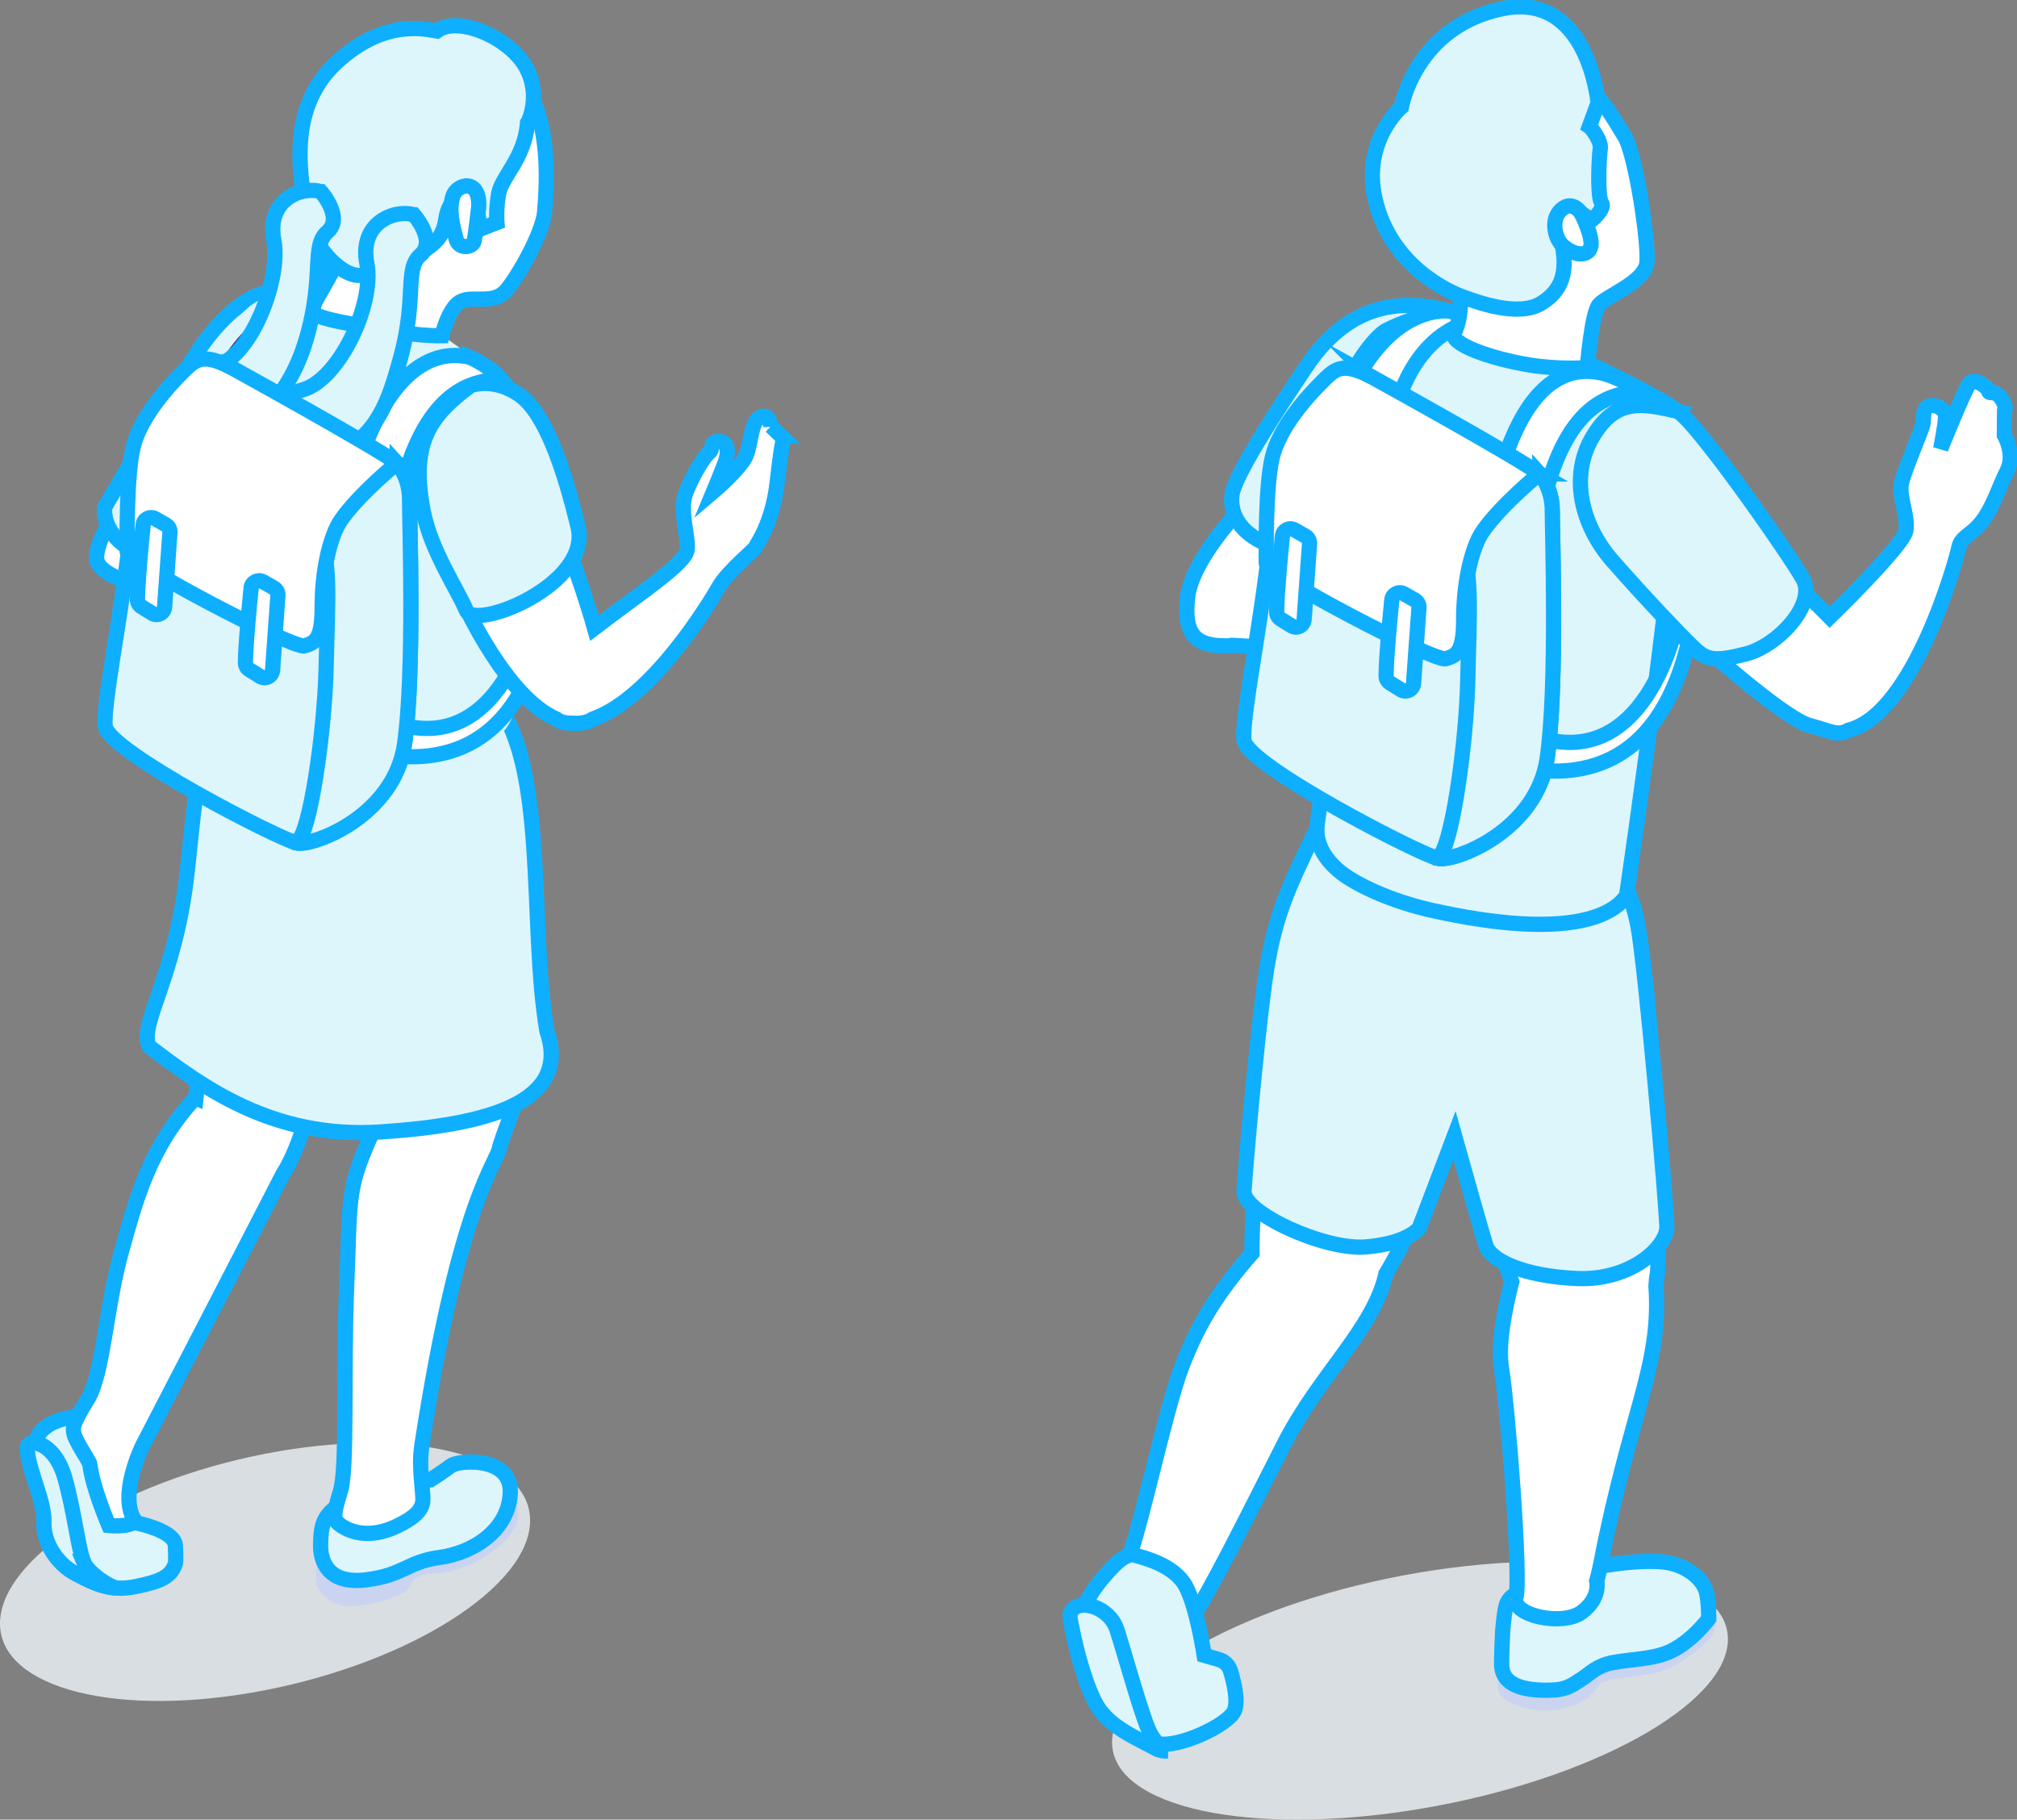 <?xml version="1.0" encoding="utf-8"?>
<svg width="225" height="203" viewBox="0 0 225 203" fill="none" xmlns="http://www.w3.org/2000/svg">
<rect x="0" y="0" width="225" height="203" fill="#808080" stroke="none"/>
<g clip-path="url(#clip0_107_1768)">
<path d="M124.052 194.361C124.052 201.642 139.429 204.971 158.403 201.801C177.378 198.623 192.754 190.152 192.754 182.863C192.754 175.573 177.378 172.252 158.403 175.422C139.429 178.601 124.052 187.071 124.052 194.361Z" fill="#D8DEE1"/>
<path d="M168.033 183.804C166.762 184.718 167.1 185.526 167.1 186.361V188.323C167.1 189.22 168.352 190.268 171.142 190.711C173.931 191.164 176.152 190.072 176.863 189.575C177.573 189.069 178.586 187.764 178.586 187.764L179.785 187.311C179.785 187.311 181.695 187.16 183.134 186.902C184.573 186.645 186.199 186.529 188.837 184.47C191.475 182.419 191.324 181.628 191.324 181.238V179.16C191.324 178.432 190.8 176.434 188.091 176.993C185.381 177.553 168.05 183.795 168.05 183.795L168.033 183.804Z" fill="#CAD4F1"/>
<path d="M175.175 175.537C179.225 174.339 183.694 173.992 185.799 174.285C187.904 174.578 189.956 175.963 190.374 177.704C190.614 178.725 190.614 180.589 190.614 180.589C190.614 180.589 188.677 183.209 186.181 184.301C184.289 185.127 181.695 185.118 179.856 185.491C178.079 185.846 177.342 186.734 176.507 187.266C175.335 188.003 174.837 188.536 172.696 188.563C169.019 188.607 167.509 187.506 167.509 185.668C167.509 185.384 167.526 182.481 167.748 180.696C167.953 179 168.042 178.405 169.214 177.739C171.63 176.372 175.184 175.52 175.184 175.52L175.175 175.537Z" fill="#DDF6FC" stroke="#0FAFFF" stroke-width="1.7" stroke-miterlimit="10"/>
<path d="M158.155 61.656C158.155 61.656 151.803 62.073 147.433 62.366C149.316 60.022 150.666 58.148 150.666 58.06C150.666 57.811 138.594 56.568 138.594 56.568C138.594 56.568 132.971 62.313 132.483 66.637C132.118 69.895 132.864 71.343 134.739 71.84C135.361 72.008 136.107 72.062 136.977 72.053C137.102 72.053 137.244 72.026 137.395 71.991C138.372 72.044 139.696 72.124 141.534 72.222C148.321 72.603 147.113 71.644 153.686 69.94C160.26 68.235 158.146 61.656 158.146 61.656H158.155Z" fill="white" stroke="#0FAFFF" stroke-width="1.7" stroke-miterlimit="10"/>
<path d="M163.12 35.17C154.202 32.08 149.041 35.978 145.781 40.799C142.52 45.62 137.759 52.981 137.439 55.138C137.119 57.296 138.336 60.679 144.91 61.656C151.483 62.632 156.476 52.022 156.582 50.939C156.68 49.855 163.12 35.17 163.12 35.17Z" fill="#DDF6FC" stroke="#0FAFFF" stroke-width="1.7" stroke-miterlimit="10"/>
<path d="M165.03 96.017C164.932 95.564 147.433 98.645 147.433 98.645C143.888 104.541 142.307 108.395 141.526 115.16C140.788 121.491 139.571 135.609 139.66 139.808C135.441 144.647 133.522 148.075 131.807 152.532C129.986 157.247 126.842 172.27 125.785 173.912C124.728 175.546 131.878 181.468 133.158 180.066C134.428 178.663 139.269 168.914 143.231 161.118C147.193 153.322 153.233 148.279 154.61 142.099C158.501 135.68 165.723 118.33 165.768 114.095C165.821 109.194 165.137 96.47 165.039 96.026L165.03 96.017Z" fill="white" stroke="#0FAFFF" stroke-width="1.7" stroke-miterlimit="10"/>
<path d="M182.397 101.78C179.972 91.001 156.973 98.344 156.973 98.344C156.813 99.782 153.287 108.696 154.779 114.086C156.271 119.484 161.992 123.196 161.992 123.196C161.992 123.196 166.283 136.523 168.637 143.005C167.784 146.308 167.091 150.028 167.491 152.603C168.281 157.699 169.676 176.23 169.108 178.219C168.539 180.208 174.269 181.46 176.436 179.861C178.604 178.263 178.115 176.372 178.115 176.372C178.115 176.372 178.408 175.298 178.568 174.454C181.899 157.318 185.346 152.381 184.724 143.466C184.76 143.102 184.768 142.694 184.875 142.143C185.222 140.279 184.804 112.559 182.379 101.78H182.397Z" fill="white" stroke="#0FAFFF" stroke-width="1.7" stroke-miterlimit="10"/>
<path d="M182.725 103.369C181.899 98.992 179.456 94.357 179.456 94.357L168.53 96.293C168.157 92.661 167.784 89.669 167.784 89.669L146.651 92.91C143.622 99.222 142.05 102.437 141.064 109.7C140.078 116.963 138.914 130.459 138.772 132.874C138.63 135.289 147.699 139.498 152.381 139.107C157.071 138.707 158.315 137.011 158.315 137.011C158.315 137.011 160.118 132.27 162.25 126.667C163.485 131.063 165.403 137.89 165.759 138.965C166.283 140.572 169.836 142.374 175.93 142.632C182.015 142.889 185.941 139.045 185.941 136.914C185.941 134.783 183.551 107.755 182.725 103.369Z" fill="#DDF6FC" stroke="#0FAFFF" stroke-width="1.7" stroke-miterlimit="10"/>
<path d="M181.446 99.906C179.545 102.721 173.46 104.585 159.878 101.593C155.134 100.546 151.199 98.654 149.485 97.26C147.753 95.849 146.633 94.019 146.953 91.809C147.708 86.632 149.476 74.095 149.494 69.629C149.52 63.946 148.312 53.389 148.596 48.515C148.881 43.631 152.914 37.691 154.744 36.803C158.235 35.108 161.353 34.282 166.869 36.164C172.377 38.046 185.213 44.155 187.158 45.895C189.103 47.636 181.446 99.915 181.446 99.915V99.906Z" fill="#DDF6FC" stroke="#0FAFFF" stroke-width="1.7" stroke-miterlimit="10"/>
<path d="M178.737 41.625C171.657 40.044 167.393 48.106 165.528 61.718C163.662 75.329 164.479 84.91 170.387 85.789C176.303 86.668 185.364 85.789 188.588 70.623C189.068 68.368 187.096 69.238 187.096 69.238C187.096 69.238 183.658 87.307 170.316 81.766C163.342 78.863 170.387 64.479 171.808 57.607C173.229 50.734 176.01 43.525 183.258 43.764C181.011 42.211 178.737 41.625 178.737 41.625Z" fill="white" stroke="#0FAFFF" stroke-width="1.7" stroke-miterlimit="10"/>
<path d="M166.07 35.986C162.427 35.028 154.824 39.44 154.824 52.75C154.824 66.06 152.727 74.575 152.283 74.424C151.83 74.273 150.364 71.272 149.378 65.678C148.392 60.075 148.17 46.694 152.505 40.346C156.84 33.989 161.637 34.708 161.637 34.708C161.637 34.708 164.861 35.365 166.07 35.995V35.986Z" fill="white" stroke="#0FAFFF" stroke-width="1.7" stroke-miterlimit="10"/>
<path d="M161.966 28.288C163.085 31.334 163.298 34.965 162.223 37.15C161.628 38.366 166.318 40.009 170.564 40.71C173.967 41.27 177.067 41.012 177.067 41.012C177.067 41.012 177.546 34.983 178.364 34.007C179.181 33.03 183.4 31.494 183.702 29.389C183.996 27.285 182.432 17.048 181.206 15.174C179.989 13.292 178.364 9.865 175.175 8.693C171.986 7.529 161.966 28.288 161.966 28.288Z" fill="white" stroke="#0FAFFF" stroke-width="1.7" stroke-miterlimit="10"/>
<path d="M223.588 48.541L223.614 45.869C223.614 45.869 223.925 45.416 223.241 44.439C222.566 43.454 221.838 44.013 221.847 43.64C221.855 43.267 220.265 42.122 219.75 42.69C219.226 43.258 216.49 50.06 216.49 50.06C216.49 50.06 217.05 47.192 217.032 46.446C217.014 45.691 215.993 45.034 215.193 45.3C214.394 45.567 214.651 46.579 214.5 47.325C214.349 48.071 212.404 52.475 212.102 53.966C211.8 55.458 212.901 57.589 212.59 59.249C212.35 60.537 207.154 65.873 204.107 68.848C201.602 66.299 197.596 62.588 197.596 62.588L189.068 71.245C189.068 71.245 198.928 80.186 201.913 80.95C204.187 81.536 204.951 82.166 206.186 81.465C213.505 79.662 218.258 62.366 218.506 61.096C218.755 59.827 219.803 59.827 221.074 58.202C222.344 56.577 222.957 54.384 223.899 52.528C224.84 50.681 223.588 48.55 223.588 48.55V48.541Z" fill="white" stroke="#0FAFFF" stroke-width="1.7" stroke-miterlimit="10"/>
<path d="M177.298 14.118C177.573 14.295 178.657 15.769 178.515 16.595C178.373 17.429 178.168 21.931 178.648 22.615C179.128 23.298 177.467 24.639 177.467 24.639C177.467 24.639 175.53 22.517 174.251 24.026C172.972 25.545 176.809 30.925 171.879 33.864C169.303 35.401 164.728 33.678 163.191 33.127C161.655 32.577 155.081 29.682 153.384 22.162C151.928 15.707 156.325 11.942 156.325 11.942C156.325 11.942 157.888 2.992 167.544 0.977C177.2 -1.039 178.266 11.489 178.266 11.489L177.298 14.118Z" fill="#DDF6FC" stroke="#0FAFFF" stroke-width="1.7" stroke-miterlimit="10"/>
<path d="M176.392 23.805C176.392 23.805 175.432 22.233 174.153 23.396C172.91 24.533 173.505 26.646 174.295 27.374C175.415 28.404 176.978 28.75 177.413 27.658C177.84 26.566 176.392 23.805 176.392 23.805Z" fill="white" stroke="#0FAFFF" stroke-width="1.7" stroke-miterlimit="10"/>
<path d="M187.158 45.895C183.152 44.972 180.265 44.377 177.671 48.719C175.086 53.061 176.338 58.53 179.883 62.579C183.427 66.628 187.62 71.032 188.997 72.328C190.374 73.624 191.2 73.855 194.744 72.959C198.289 72.062 202.695 67.391 201.113 64.568C199.532 61.753 189.157 46.925 187.149 45.904L187.158 45.895Z" fill="#DDF6FC" stroke="#0FAFFF" stroke-width="1.7" stroke-miterlimit="10"/>
<path d="M126.54 173.486C125.989 173.335 125.145 173.779 124.355 174.57C122.995 175.919 119.904 179.4 120.952 181.442C122 183.484 121.432 187.027 122.48 188.953C123.528 190.88 126.655 193.997 129.089 194.521C131.523 195.044 136.933 192.443 137.67 190.907C138.177 189.859 137.644 187.666 137.262 186.396C137.075 185.793 136.595 185.322 135.991 185.144L134.33 184.665C134.33 184.665 133.504 179.187 132.243 176.914C130.981 174.641 127.792 173.833 126.54 173.477V173.486Z" fill="#DDF6FC" stroke="#0FAFFF" stroke-width="1.7" stroke-miterlimit="10"/>
<path d="M171.764 52.874L152.78 41.918C151.51 41.19 149.929 41.332 148.81 42.282C146.207 44.492 141.979 49.012 141.979 55.005C141.979 63.645 138.372 79.76 138.772 82.601C139.172 85.442 158.572 95.431 160.455 95.778C162.339 96.124 171.435 92.697 172.59 84.555C173.736 76.412 173.149 59.489 173.149 56.95C173.149 54.41 171.755 52.874 171.755 52.874H171.764Z" fill="#DDF6FC" stroke="#0FAFFF" stroke-width="1.7" stroke-miterlimit="10"/>
<path d="M171.764 52.874L167.349 50.326L162.552 60.146C164.373 63.138 163.884 68.297 163.733 75.764C163.582 83.24 161.859 94.845 160.5 95.52C160.429 95.555 160.438 95.644 160.473 95.769C162.374 96.106 171.453 92.679 172.599 84.546C173.745 76.404 173.158 59.48 173.158 56.941C173.158 54.401 171.764 52.865 171.764 52.865V52.874Z" fill="#DDF6FC" stroke="#0FAFFF" stroke-width="1.7" stroke-miterlimit="10"/>
<path d="M163.893 66.654C164.373 62.215 165.599 60.342 166.354 59.365C167.1 58.379 171.764 52.874 171.764 52.874C171.764 52.874 163.316 52.457 161.966 53.993C160.615 55.538 163.893 66.654 163.893 66.654Z" fill="#09304D"/>
<path d="M152.772 41.918C149.591 40.337 148.881 41.198 147.344 42.734C145.807 44.271 142.707 47.707 141.925 51.028C141.144 54.357 141.25 61.602 141.25 62.837C141.25 64.071 159.985 73.829 161.255 73.491C162.525 73.154 163.271 72.648 163.271 69.203C163.271 65.758 163.849 62.366 164.941 60.066C166.034 57.776 170.733 53.585 171.746 52.865C169.179 50.948 152.763 41.909 152.763 41.909L152.772 41.918Z" fill="white" stroke="#0FAFFF" stroke-width="1.7" stroke-miterlimit="10"/>
<path d="M143.053 59.818C142.831 61.993 142.432 66.166 142.414 68.27C142.414 68.59 142.574 68.883 142.84 69.052L144.084 69.824C144.67 70.188 145.425 69.798 145.479 69.114L146.083 60.67C146.109 60.324 145.932 59.986 145.621 59.809L144.404 59.116C143.835 58.788 143.116 59.152 143.045 59.809L143.053 59.818Z" fill="white" stroke="#0FAFFF" stroke-width="1.7" stroke-miterlimit="10"/>
<path d="M155.259 66.948C155.037 69.123 154.637 73.296 154.619 75.4C154.619 75.72 154.779 76.013 155.046 76.182L156.289 76.954C156.876 77.318 157.631 76.927 157.684 76.244L158.288 67.8C158.315 67.454 158.137 67.116 157.826 66.939L156.609 66.246C156.041 65.918 155.321 66.281 155.25 66.939L155.259 66.948Z" fill="white" stroke="#0FAFFF" stroke-width="1.7" stroke-miterlimit="10"/>
<path d="M128.956 195.08C129.365 195.302 129.818 195.364 130.271 195.355C129.658 195.293 129.205 194.743 128.45 193.615C127.579 192.319 125.429 184.319 124.585 181.779C123.742 179.24 120.357 178.299 119.495 179.764C119.38 180.048 119.327 180.332 119.38 180.607C119.833 183.111 120.757 187.107 122.116 189.833C123.475 192.549 126.486 193.73 128.956 195.08Z" fill="#DDF6FC" stroke="#0FAFFF" stroke-width="1.7" stroke-miterlimit="10"/>
<path d="M0 181.122C0 188.403 13.236 191.733 29.563 188.563C45.89 185.384 59.135 176.914 59.135 169.624C59.135 162.334 45.899 159.014 29.572 162.183C13.245 165.362 0 173.833 0 181.122Z" fill="#D8DEE1"/>
<path d="M36.412 171.631C35.284 172.394 35.257 172.847 35.257 173.939V176.514C35.257 177.482 37.034 179.258 39.006 179.195C40.978 179.133 42.648 178.636 43.856 178.21C45.331 177.695 45.721 177.073 45.881 176.7C46.041 176.328 46.21 176.203 46.334 176.079C46.45 175.955 47.738 175.475 48.36 175.537C48.972 175.599 51.255 175.28 53.459 174.046C55.661 172.811 57.349 171.133 57.74 169.606C57.9 168.994 57.74 168.203 57.74 167.466C57.74 166.729 57.633 166.188 57.331 165.495C57.029 164.803 54.755 163.977 51.984 164.9C49.203 165.824 36.421 171.648 36.421 171.648L36.412 171.631Z" fill="#CAD4F1"/>
<path d="M17.606 50.672C17.606 50.672 10.811 58.539 10.775 62.215C10.74 65.891 27.076 67.365 27.076 67.365L30.309 58.788L20.964 57.403L17.606 50.663V50.672Z" fill="white" stroke="#0FAFFF" stroke-width="1.7" stroke-miterlimit="10"/>
<path d="M32.334 32.621C28.186 31.529 24.171 35.995 22.039 39.236C19.907 42.477 11.699 56.55 11.699 56.55C11.699 56.55 10.873 60.661 17.731 62.641C24.588 64.621 26.676 62.757 30.86 61.425C35.044 60.093 32.334 32.621 32.334 32.621Z" fill="#DDF6FC" stroke="#0FAFFF" stroke-width="1.7" stroke-miterlimit="10"/>
<path d="M48.022 165.078C48.022 165.078 40.702 166.321 38.295 167.635C35.888 168.949 35.817 170.423 35.763 172.261C35.71 174.099 36.536 176.772 40.818 176.248C45.091 175.724 45.384 174.241 49.061 173.744C52.739 173.247 56.701 170.769 56.923 166.596C57.145 162.414 51.149 162.876 50.305 163.524C49.47 164.163 48.031 165.078 48.031 165.078H48.022Z" fill="#DDF6FC" stroke="#0FAFFF" stroke-width="1.7" stroke-miterlimit="10"/>
<path d="M12.721 163.027C12.365 159.697 9.514 157.992 8.03 158.135C6.547 158.277 3.926 159.156 3.971 161.366C4.015 163.577 5.001 167.484 4.903 169.713C4.806 172.092 6.387 174.472 8.457 175.555C10.527 176.647 12.321 177.588 15.163 176.993C17.651 176.47 19.108 176.008 19.57 174.383C19.64 174.143 19.57 172.723 19.57 172.474C19.516 170.485 14.098 169.677 14.098 169.677C14.098 169.677 13.076 167.724 13.085 166.072C13.094 164.421 12.721 163.018 12.721 163.018V163.027Z" fill="#DDF6FC" stroke="#0FAFFF" stroke-width="1.7" stroke-miterlimit="10"/>
<path d="M58.984 104.097C58.939 92.572 58.255 87.316 57.829 85.389C57.403 83.462 56.132 83.01 54.64 79.893C53.148 76.776 38.233 75.187 38.233 75.187C38.233 75.187 37.371 76.617 36.172 80.461C31.295 78.117 26.48 77.256 26.48 77.256C23.318 80.399 21.275 95.378 21.257 99.551C21.239 103.2 22.465 116.741 21.861 122.512C21.817 122.494 21.79 122.477 21.79 122.477C16.567 128.061 15.066 134.188 13.467 139.933C11.868 145.677 11.459 153.464 9.771 156.11C8.928 157.442 8.51 158.294 8.306 158.818C8.155 159.218 8.155 159.662 8.279 160.07C8.59 161.056 9.985 163.036 10.02 163.338C10.304 165.93 12.143 170.192 12.143 170.192C12.143 170.192 14.417 170.414 15.084 169.704C13.12 166.907 15.901 161.287 15.901 161.287C15.901 161.287 30.105 133.859 31.535 131.036C31.535 131.027 31.535 131.018 31.544 131.009C33.427 128.141 34.315 123.684 35.444 121.846C36.483 120.141 38.073 116.297 39.521 112.426C41.093 115.382 41.964 120.843 42.612 124.67C42.212 125.114 41.715 125.913 41.049 127.44C38.712 132.812 39.059 133.913 38.668 143.617C38.277 153.322 38.775 163.764 37.975 166.365C37.211 168.843 37.158 169.437 37.744 169.952C38.704 170.805 41.075 171.817 44.336 170.228C47.596 168.638 47.214 167.582 47.107 166.188C46.992 164.758 46.787 163 47.054 161.278C51.335 133.353 55.59 129.642 55.75 127.902C56.594 125.176 57.971 122.414 58.584 118.481C59.472 112.798 58.984 109.309 58.966 104.115L58.984 104.097Z" fill="white" stroke="#0FAFFF" stroke-width="1.7" stroke-miterlimit="10"/>
<path d="M28.79 71.254C22.021 81.687 22.19 85.336 20.884 97.234C19.578 109.131 15.474 114.139 16.629 116.741C22.554 121.242 30.38 127.049 42.346 126.286C54.311 125.513 63.754 123.036 61.009 115.027C58.975 103.183 61.169 84.901 55.022 78.037C51.033 73.589 28.781 71.263 28.781 71.263L28.79 71.254Z" fill="#DDF6FC" stroke="#0FAFFF" stroke-width="1.7" stroke-miterlimit="10"/>
<path d="M43.11 85.522C33.178 84.963 25.459 80.239 25.148 78.641C24.766 76.67 23.922 68.093 22.972 57.935C22.03 47.787 22.883 38.615 27.635 34.362C32.379 30.109 44.931 34.486 47.542 36.226C50.154 37.967 58.149 43.454 59.055 45.576C60.334 48.568 62.128 66.122 59.552 73.474C56.967 80.825 57.003 80.657 55.777 82.086C52.57 85.842 43.119 85.522 43.119 85.522H43.11Z" fill="#DDF6FC"/>
<path d="M38.695 35.019C35.097 34.078 27.591 38.428 27.591 51.569C27.591 64.71 25.521 73.118 25.077 72.976C24.633 72.825 23.176 69.869 22.208 64.337C21.239 58.805 21.017 45.593 25.299 39.325C29.581 33.047 34.315 33.758 34.315 33.758C34.315 33.758 37.495 34.406 38.686 35.028L38.695 35.019Z" fill="#591D77"/>
<path d="M52.348 39.84C45.357 38.277 39.992 46.988 38.153 60.422C36.305 73.855 37.114 83.32 42.95 84.191C48.786 85.061 57.74 84.191 60.92 69.221C61.391 66.992 59.446 67.853 59.446 67.853C59.446 67.853 56.052 85.7 42.879 80.222C35.994 77.362 42.95 63.156 44.353 56.364C45.757 49.571 48.822 42.157 55.981 42.397C54.578 40.746 52.348 39.831 52.348 39.831V39.84Z" fill="white" stroke="#0FAFFF" stroke-width="1.7" stroke-miterlimit="10"/>
<path d="M86.006 47.556C86.006 47.556 85.784 45.94 84.754 46.553C83.723 47.165 83.83 49.376 83.226 50.823C82.622 52.27 79.593 54.837 79.593 54.837C79.593 54.837 80.499 52.661 80.898 51.569C81.307 50.477 81.254 49.19 80.152 49.243C79.051 49.296 79.664 50.051 79.095 50.495C78.527 50.939 77.327 52.901 76.528 54.899C75.728 56.897 76.803 59.738 76.661 61.3C76.519 62.828 71.527 66.086 66.312 70.064C65.921 68.67 65.477 67.285 65.069 66.024C64.189 63.307 61.977 57.509 61.977 57.509L51.771 67.365C51.771 67.365 56.505 77.842 62.057 80.213C62.466 80.532 63.052 80.701 63.878 80.674C64.847 80.754 65.584 80.577 66.135 80.213C72.779 77.886 79.255 67.116 80.188 65.474C81.165 63.76 84.141 61.363 84.247 61.087C84.345 60.812 86.175 58.486 86.708 53.718C87.241 48.95 87.436 48.932 87.436 48.932L86.006 47.547V47.556Z" fill="white" stroke="#0FAFFF" stroke-width="1.7" stroke-miterlimit="10"/>
<path d="M40.542 36.359C45.934 37.549 49.292 37.46 49.292 37.46C49.292 37.46 49.994 34.468 51.309 33.678C52.623 32.897 54.986 34.051 56.417 32.444C57.847 30.837 60.583 25.856 60.752 23.654C60.92 21.452 61.729 13.283 58.042 8.888C56.239 6.739 45.526 8.471 42.221 13.78C38.917 19.099 40.134 23.858 38.055 28.262C35.968 32.675 34.644 33.944 34.893 34.779C35.142 35.614 40.542 36.35 40.542 36.35V36.359Z" fill="white" stroke="#0FAFFF" stroke-width="1.7" stroke-miterlimit="10"/>
<path d="M58.842 13.754C58.531 17.607 55.972 19.729 55.635 21.558C55.297 23.387 55.431 24.834 55.431 24.834L53.414 25.616C53.414 25.616 53.627 23.494 52.65 22.446C51.673 21.398 50.092 21.993 49.728 24.462C49.363 26.93 48.12 27.321 45.855 28.99C43.589 30.659 42.39 30.712 40.089 30.73C37.789 30.748 34.511 26.956 34.12 23.627C33.72 20.306 31.739 12.386 37.487 7.014C42.985 1.873 47.809 3.347 48.724 3.463C51.087 1.678 56.816 4.191 58.646 7.458C60.476 10.735 58.85 13.745 58.85 13.745L58.842 13.754Z" fill="#DDF6FC" stroke="#0FAFFF" stroke-width="1.7" stroke-miterlimit="10"/>
<path d="M53.396 23.148C53.601 19.836 50.953 20.466 50.509 21.922C50.03 23.52 50.483 25.092 50.882 26.672C51.175 27.836 52.703 27.649 52.881 26.912C53.059 26.175 53.396 23.148 53.396 23.148Z" fill="white" stroke="#0FAFFF" stroke-width="1.7" stroke-miterlimit="10"/>
<path d="M35.79 21.381C33.72 20.732 29.669 22.206 30.549 26.814C31.428 31.423 27.555 40.888 23.442 40.888C19.33 40.888 17.144 47.289 18.965 51.667C28.524 48.79 32.53 43.915 34.342 37.212C36.154 30.508 34.715 27.436 36.536 25.856C38.357 24.275 35.799 21.381 35.799 21.381H35.79Z" fill="#DDF6FC" stroke="#0FAFFF" stroke-width="1.7" stroke-miterlimit="10"/>
<path d="M46.166 23.964C44.096 23.316 40.045 24.79 40.924 29.398C41.804 34.007 37.771 42.344 33.818 43.471C29.856 44.599 28.772 48.71 29.252 51.258C40.898 52.492 42.905 46.499 44.718 39.795C46.53 33.092 45.091 30.02 46.912 28.439C48.733 26.859 46.174 23.964 46.174 23.964H46.166Z" fill="#DDF6FC" stroke="#0FAFFF" stroke-width="1.7" stroke-miterlimit="10"/>
<path d="M52.49 43.028C47.96 46.375 45.703 49.456 47.231 57.11C48.093 61.443 51.078 65.847 52.028 68.12C52.988 70.392 66.019 65.189 64.482 58.788C62.946 52.386 60.849 46.108 57.962 44.066C55.066 42.033 52.49 43.019 52.49 43.019V43.028Z" fill="#DDF6FC" stroke="#0FAFFF" stroke-width="1.7" stroke-miterlimit="10"/>
<path d="M9.309 174.188C8.732 172.749 8.297 168.718 7.249 164.927C6.245 161.295 3.837 160.55 3.127 161.18C3.082 161.295 3.047 161.411 3.038 161.526C3.038 161.633 3.047 161.766 3.056 161.926C3.251 164.154 4.983 167.582 4.895 169.722C4.797 172.101 6.378 174.481 8.448 175.564C9.949 176.354 11.299 177.056 13.005 177.162C12.383 177.091 9.86 175.599 9.292 174.188H9.309Z" fill="#DDF6FC" stroke="#0FAFFF" stroke-width="1.7" stroke-miterlimit="10"/>
<path d="M44.309 51.693L25.566 40.879C24.313 40.16 22.75 40.302 21.648 41.234C19.081 43.418 14.906 47.884 14.906 53.798C14.906 62.33 11.344 78.242 11.743 81.047C12.143 83.853 31.295 93.718 33.152 94.055C35.008 94.392 43.998 91.01 45.126 82.974C46.254 74.939 45.677 58.228 45.677 55.715C45.677 53.203 44.3 51.693 44.3 51.693H44.309Z" fill="#DDF6FC" stroke="#0FAFFF" stroke-width="1.7" stroke-miterlimit="10"/>
<path d="M44.309 51.693L39.956 49.181L35.221 58.877C37.025 61.833 36.536 66.921 36.385 74.299C36.234 81.678 34.538 93.141 33.187 93.806C33.116 93.842 33.125 93.931 33.161 94.046C35.035 94.375 43.998 90.992 45.135 82.965C46.263 74.93 45.686 58.219 45.686 55.707C45.686 53.194 44.309 51.684 44.309 51.684V51.693Z" fill="#DDF6FC" stroke="#0FAFFF" stroke-width="1.7" stroke-miterlimit="10"/>
<path d="M25.566 40.879C22.43 39.316 21.728 40.169 20.209 41.678C18.699 43.187 15.634 46.588 14.853 49.873C14.08 53.158 14.186 60.315 14.186 61.531C14.186 62.748 32.681 72.381 33.942 72.053C35.195 71.724 35.932 71.227 35.932 67.818C35.932 64.408 36.501 61.061 37.584 58.797C38.668 56.532 43.305 52.395 44.309 51.684C41.768 49.793 25.566 40.87 25.566 40.87V40.879Z" fill="white" stroke="#0FAFFF" stroke-width="1.7" stroke-miterlimit="10"/>
<path d="M15.972 58.548C15.75 60.697 15.359 64.817 15.332 66.894C15.332 67.214 15.492 67.498 15.759 67.667L16.985 68.43C17.562 68.785 18.308 68.404 18.361 67.729L18.956 59.392C18.983 59.045 18.805 58.717 18.503 58.548L17.304 57.864C16.736 57.545 16.025 57.9 15.963 58.548H15.972Z" fill="white" stroke="#0FAFFF" stroke-width="1.7" stroke-miterlimit="10"/>
<path d="M28.017 65.589C27.795 67.738 27.404 71.858 27.378 73.935C27.378 74.255 27.538 74.539 27.804 74.708L29.03 75.471C29.607 75.826 30.354 75.445 30.407 74.77L31.002 66.433C31.029 66.086 30.851 65.758 30.549 65.589L29.35 64.905C28.781 64.586 28.071 64.941 28.008 65.589H28.017Z" fill="white" stroke="#0FAFFF" stroke-width="1.7" stroke-miterlimit="10"/>
</g>
<defs>
<clipPath id="clip0_107_1768">
<rect width="225" height="203" fill="white"/>
</clipPath>
</defs>
</svg>
